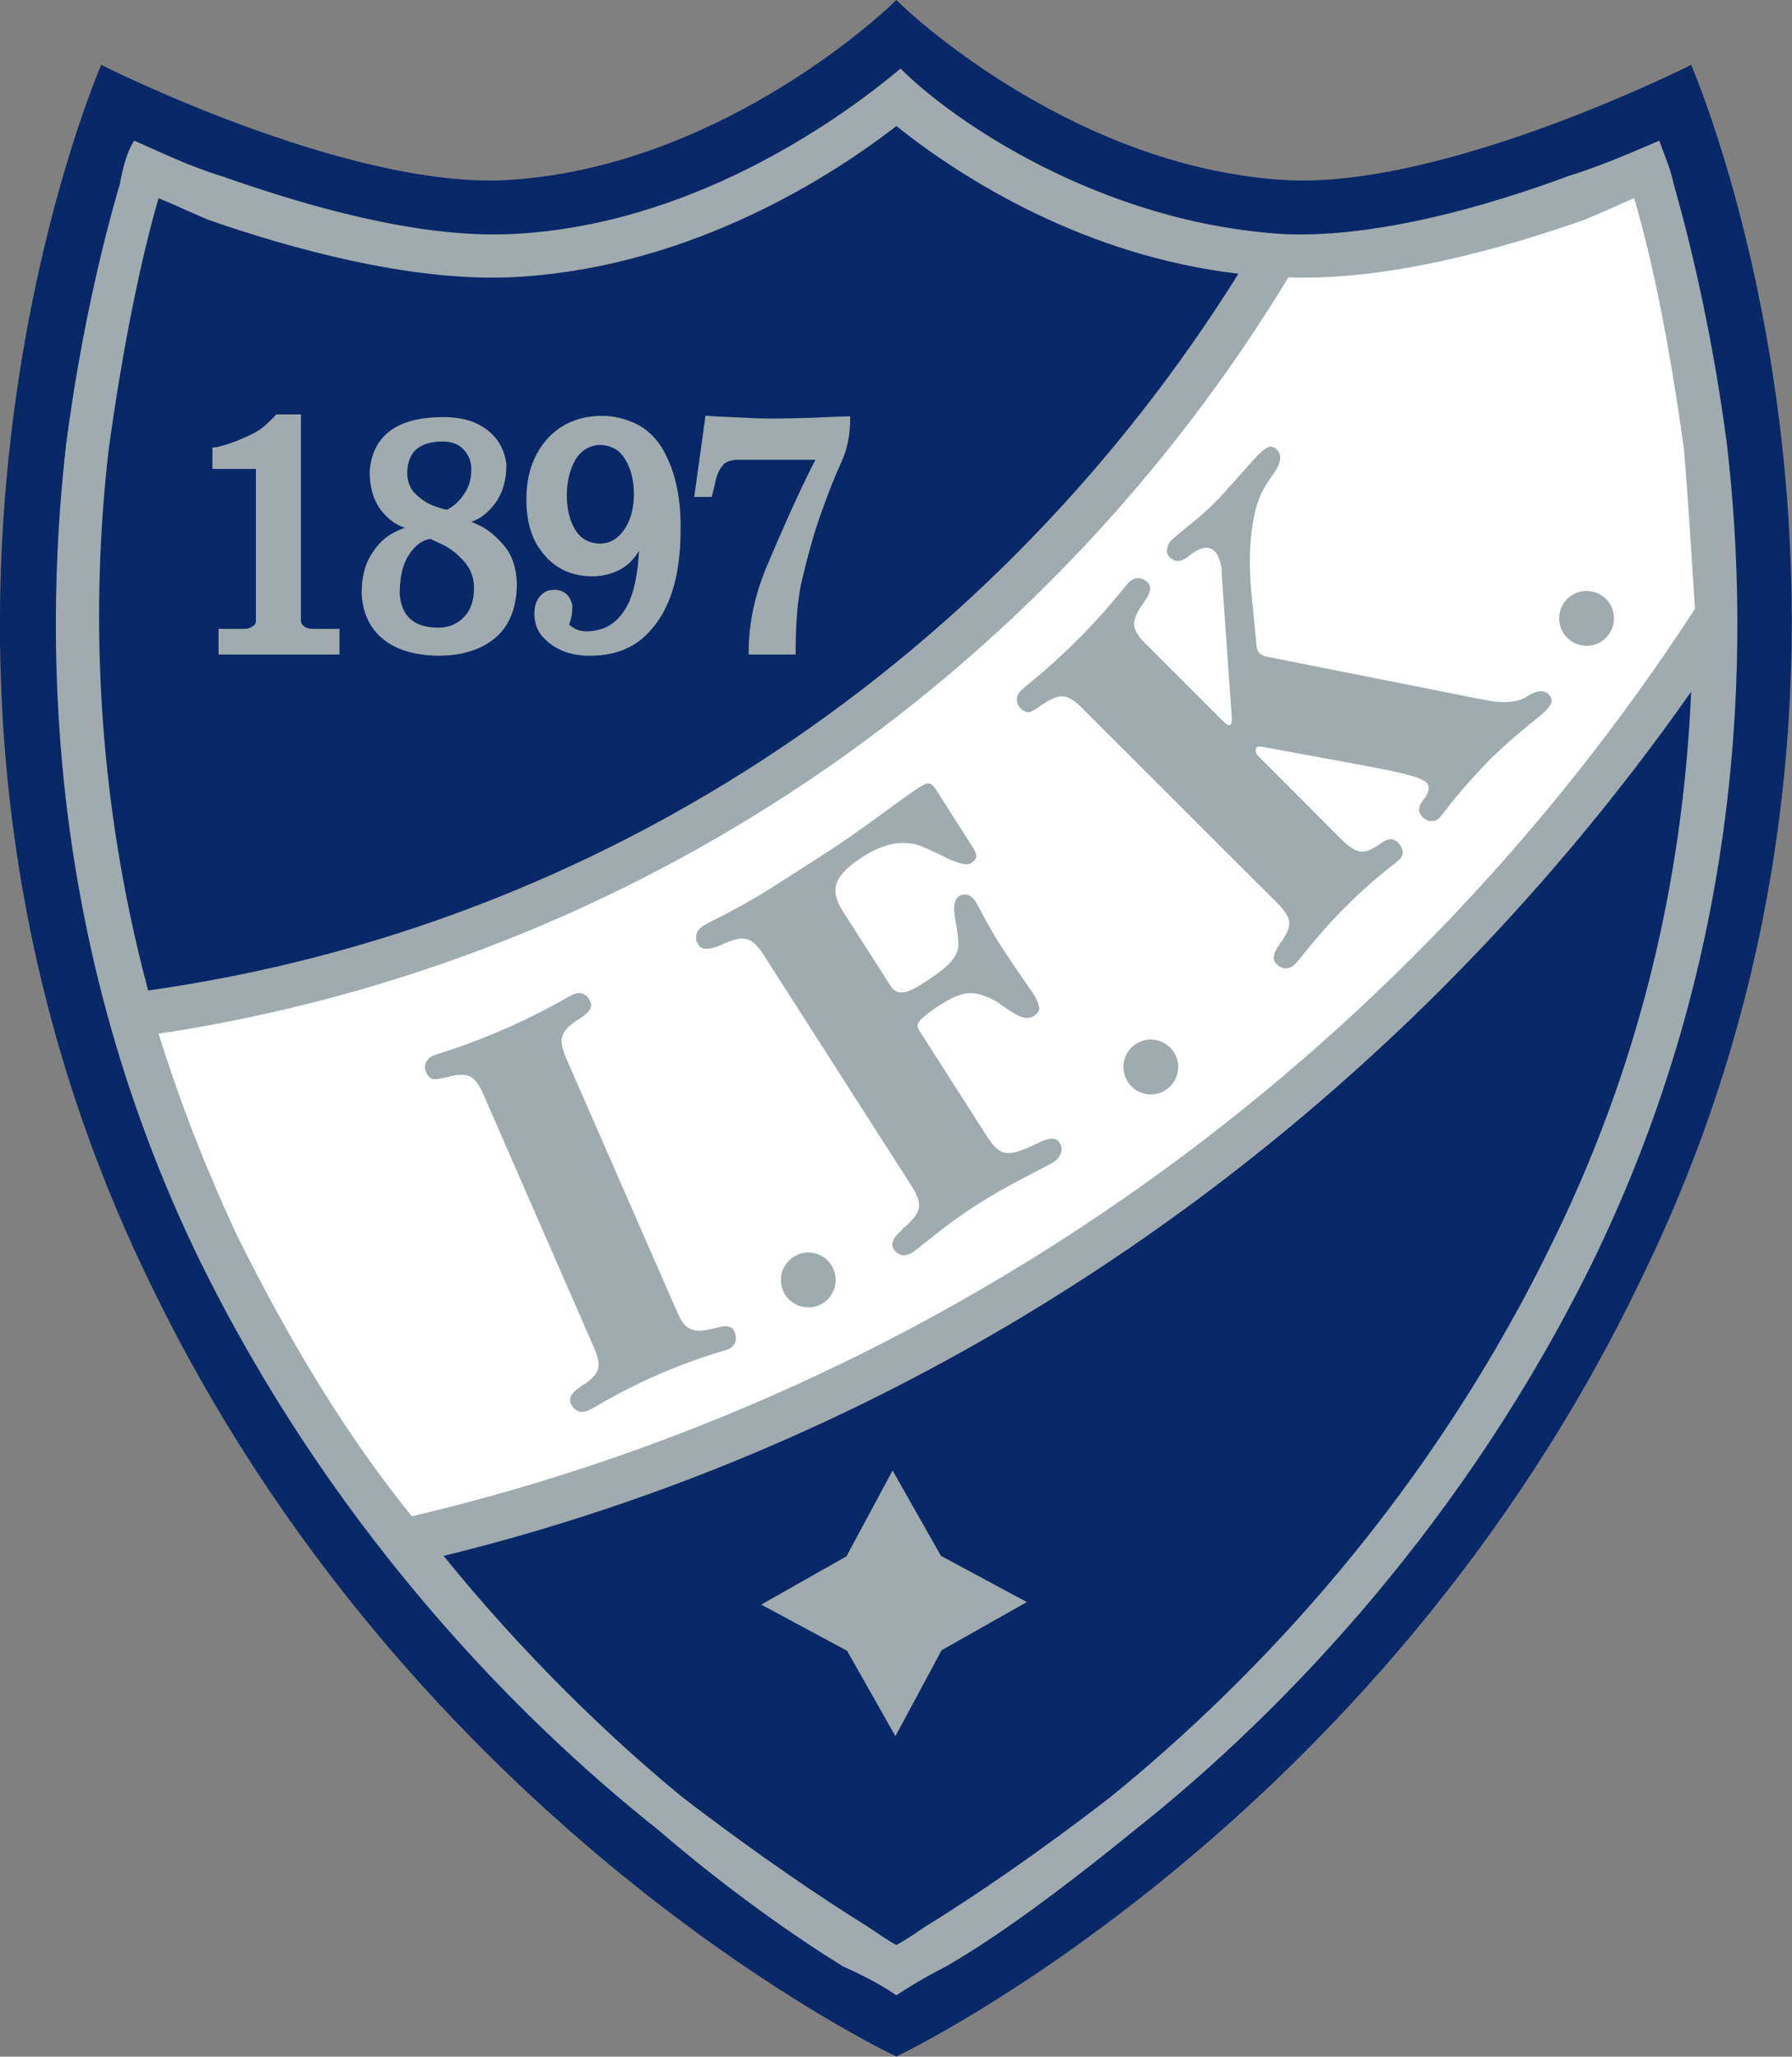 ﻿<svg xmlns="http://www.w3.org/2000/svg" width="261.45" height="300" viewBox="0 0 261.453 300">
<rect x="0" y="0" width="261.453" height="300" fill="#808080" stroke="none"/>
<title>HIFK</title>
<g fill="#9fabae" transform="matrix(1.25,0,0,1.25,-32.261,0)">
<path fill="#082868" d="m130.43,0c2.491,2.522,21.634,19.755,45.731,21.03,18.746,0.85,47.035-13.463,47.035-13.463s29.96,68.503-5.805,141.63c-30.81,64.309-86.962,90.78-86.962,90.78s-56.578-26.472-87.359-90.78c-35.379-73.13-5.447-141.63-5.447-141.63s28.289,14.313,47.035,13.463c24.131-1.275,43.271-18.508,45.761-21.03z"/>
<path d="m208.67,20.605c4.162-1.275,7.872-2.948,10.817-4.195,0.396,1.247,1.218,2.919,1.67,5.045,2.039,7.143,4.531,17.629,6.202,30.241,2.944,25.225,1.671,59.688-15.377,94.975-14.951,30.694-36.189,52.972-53.661,66.831-8.778,7.143-16.254,12.612-22.087,15.957-2.492,1.275-4.531,2.521-5.805,3.372-1.218-0.851-3.342-2.097-6.23-3.372-5.408-3.345-13.309-8.814-21.605-15.957-17.458-13.86-38.696-36.14-53.676-66.83-17.047-35.29-18.265-69.749-15.376-94.974,1.671-12.612,4.163-23.099,6.258-30.241,0.396-2.125,0.85-3.798,1.671-5.045,2.888,1.247,6.201,2.919,10.364,4.195,9.6,3.373,22.456,7.142,33.33,6.717,20.784-0.822,38.256-13.009,45.76-19.33,5.806,5.895,23.277,18.083,44.911,19.33,10.817,0.425,23.73-3.345,32.877-6.717h-0.029z"/>
<path fill="#082868" d="M170.36,31.942c-17.84-2.097-32-10.912-39.93-17.232-8.69,6.745-25.35,16.835-45.309,17.657-11.695,0.425-25.401-3.373-35-6.717-2.039-0.85-3.709-1.672-5.805-2.522-2.067,7.142-4.163,17.232-5.833,29.419-2.039,17.657-1.67,39.509,4.616,63.033,53.661-7.57,99.421-39.084,127.26-83.638v0.028-0.028zm-92.771,149.62c9.203,11.365,19.171,21.029,27.893,28.172,8.75,6.717,16.254,11.762,21.635,15.106,1.274,0.851,2.492,1.7,3.313,2.126,0.82-0.426,2.095-1.275,3.341-2.126,5.438-3.345,12.913-8.39,21.606-15.106,17.104-13.888,37.492-35.314,52.019-65.556,10.817-22.276,14.979-44.129,15.801-63.458-34.519,49.145-85.66,86.132-145.61,100.84z"/>
<path fill="#FFF" d="m223.65,71.025c-0.453-6.717-0.821-13.009-1.274-18.479-1.67-12.188-3.709-22.277-5.833-29.419-2.039,0.85-3.71,1.672-5.805,2.522-9.543,3.344-22.909,7.142-34.548,6.717-28.288,46.651-76.088,79.84-131.87,88.258,2.492,7.992,5.437,15.56,9.146,23.523,6.258,12.612,12.913,23.553,20.417,32.792,62.355-14.709,115.65-53.367,149.77-105.91z"/>
<path d="m214.19,72.159c0,1.758-1.416,3.203-3.199,3.203-1.756,0-3.2-1.445-3.2-3.203,0-1.785,1.444-3.202,3.2-3.202,1.783,0,3.199,1.417,3.199,3.202z"/>
<path d="m163.33,124.51c0,1.757-1.444,3.202-3.2,3.202s-3.199-1.445-3.199-3.202c0-1.786,1.443-3.203,3.199-3.203s3.2,1.445,3.2,3.203z"/>
<path d="m123.35,149.36c0,1.758-1.416,3.203-3.199,3.203-1.756,0-3.2-1.417-3.2-3.203,0-1.757,1.444-3.202,3.2-3.202,1.783,0,3.199,1.445,3.199,3.202z"/>
<path stroke="#9fabae" stroke-width="0.5" d="m51.565,73.633h2.747c0.481,0,0.878-0.142,1.189-0.396,0.283-0.142,0.425-0.425,0.425-0.851v-17.912h-5.069v-2.013c0.227,0,0.792-0.141,1.67-0.424,0.906-0.284,1.756-0.652,2.577-1.049,0.708-0.312,1.359-0.737,1.896-1.219,0.539-0.51,0.936-0.878,1.162-1.162h2.52v23.779c0,0.369,0.142,0.652,0.425,0.851,0.255,0.255,0.68,0.396,1.218,0.396h2.86v2.494h-13.62v-2.494z"/>
<path stroke="#9fabae" stroke-width="0.5" d="M74.276,61.588c-1.416-0.142-2.605-0.794-3.597-1.956s-1.473-2.692-1.473-4.647c0.34-4.053,3.115-6.065,8.382-6.065,2.011,0,3.625,0.453,4.899,1.417,1.246,0.935,1.982,2.239,2.181,3.883,0,1.928-0.51,3.486-1.529,4.705-0.991,1.19-2.124,1.813-3.342,1.898,0.227,0,0.85,0.227,1.841,0.709,0.991,0.453,1.926,1.247,2.832,2.324,0.906,1.076,1.358,2.466,1.415,4.223,0,2.692-0.792,4.733-2.378,6.122-1.586,1.36-3.795,2.068-6.599,2.068-2.746-0.057-4.842-0.708-6.314-1.955s-2.237-2.976-2.322-5.13c0-1.644,0.312-3.033,0.963-4.138,0.651-1.134,1.444-1.984,2.379-2.522,0.935-0.54,1.813-0.851,2.662-0.936zm-2.067,7.737c0.227,2.777,1.813,4.166,4.785,4.166,1.246,0,2.294-0.453,3.144-1.304,0.821-0.85,1.246-2.04,1.246-3.543,0-1.275-0.396-2.352-1.189-3.259s-1.643-1.587-2.577-2.041c-0.935-0.453-1.473-0.708-1.642-0.708-1.048,0.17-1.926,0.85-2.662,1.983s-1.105,2.694-1.105,4.706zm8.863-14.568c0-0.963-0.312-1.757-0.963-2.466-0.623-0.68-1.501-1.02-2.634-1.02-2.831,0-4.304,1.276-4.389,3.855,0,1.134,0.368,2.04,1.076,2.721,0.708,0.68,1.473,1.162,2.265,1.445,0.793,0.283,1.331,0.425,1.558,0.425,0.17,0,0.51-0.227,1.048-0.623,0.51-0.425,0.991-0.992,1.416-1.729,0.425-0.765,0.623-1.616,0.623-2.608z"/>
<path stroke="#9fabae" stroke-width="0.5" d="m94.24,73.917c2.35,0,4.077-1.162,5.182-3.486,0.821-1.871,1.246-4.365,1.246-7.482-0.057,0.227-0.17,0.51-0.312,0.851-0.142,0.368-0.425,0.765-0.821,1.247-0.396,0.481-0.878,0.878-1.501,1.219-0.963,0.481-1.982,0.736-3.059,0.736-2.491,0-4.445-0.964-5.861-2.947-1.08-1.445-1.618-3.373-1.618-5.782,0-2.976,0.878-5.385,2.69-7.227,1.529-1.502,3.512-2.267,5.89-2.267,1.359,0,2.634,0.312,3.823,0.878,1.218,0.595,2.181,1.502,2.917,2.665,1.443,2.38,2.18,5.385,2.18,9.041,0,1.36-0.028,2.381-0.113,3.117-0.368,4.365-1.755,7.596-4.134,9.722-1.529,1.36-3.568,2.068-6.117,2.068-2.095,0-3.794-0.623-5.068-1.898-0.765-0.709-1.133-1.644-1.133-2.777,0-0.992,0.312-1.729,0.991-2.211,0.255-0.198,0.623-0.312,1.076-0.312,0.991,0,1.614,0.538,1.869,1.587,0,0.681-0.057,1.247-0.227,1.729-0.113,0.397-0.198,0.567-0.227,0.567v-0.028c0.142,0.17,0.425,0.368,0.821,0.623,0.398,0.225,0.908,0.367,1.502,0.367zm5.805-16.269c0-1.701-0.368-3.118-1.104-4.252-0.708-1.162-1.813-1.729-3.229-1.729-1.331,0.113-2.321,0.766-3.001,1.928-0.651,1.189-0.991,2.607-0.991,4.223,0,1.644,0.34,3.032,1.02,4.138s1.698,1.672,3.001,1.729c1.331,0,2.351-0.596,3.144-1.758s1.16-2.607,1.16-4.279z"/>
<path stroke="#9fabae" stroke-width="0.5" d="m109.93,54.19c-0.481,0.624-0.793,1.389-0.935,2.324l-0.312,1.219h-1.558l1.246-8.956c0.736,0.057,1.869,0.113,3.37,0.17,1.472,0.085,2.831,0.142,4.049,0.142,1.274,0,2.86-0.028,4.729-0.085,1.868-0.085,3.313-0.142,4.275-0.17,0,1.899-0.34,3.6-1.076,5.13-0.68,1.53-1.331,3.117-1.926,4.79-0.622,1.644-1.132,3.23-1.557,4.761-0.425,1.503-0.821,3.09-1.189,4.677-0.425,2.126-0.623,4.762-0.623,7.936h-4.984c0-3.372,0.736-6.773,2.181-10.146,2.294-5.413,4.22-9.607,5.777-12.584h-9.288c-1.046-0.002-1.783,0.254-2.179,0.792z"/>
<path d="m82.205,127.65c-0.425-1.021-0.935-1.7-1.473-2.013-0.538-0.283-1.359-0.283-2.464-0.028-0.057,0.028-0.113,0.058-0.142,0.086-0.028,0-0.085-0.028-0.113-0.028-0.85,0.255-1.444,0.312-1.756,0.227-0.282-0.113-0.509-0.313-0.679-0.709-0.198-0.425-0.227-0.822-0.057-1.162,0.142-0.368,0.425-0.651,0.878-0.85,0.084-0.029,0.396-0.143,0.82-0.284,2.605-0.821,5.069-1.757,7.477-2.806,2.463-1.077,4.842-2.268,7.164-3.6,0.425-0.227,0.708-0.396,0.821-0.425,0.425-0.198,0.821-0.227,1.189-0.085,0.339,0.142,0.622,0.425,0.849,0.907,0.283,0.651-0.142,1.304-1.245,1.983l-0.085,0.057-0.057,0.028c-1.104,0.709-1.756,1.389-1.897,1.984-0.198,0.566-0.028,1.389,0.396,2.409l13.025,29.787c0.425,1.021,0.935,1.673,1.501,1.928,0.538,0.312,1.473,0.283,2.719-0.028,0.085-0.057,0.227-0.057,0.368-0.085,1.104-0.341,1.813-0.199,2.067,0.396,0.227,0.481,0.227,0.907,0.113,1.275-0.142,0.396-0.425,0.651-0.85,0.851-0.113,0.057-0.425,0.142-0.935,0.283-2.549,0.765-5.041,1.7-7.476,2.777-2.407,1.049-4.758,2.268-7.108,3.656-0.396,0.198-0.68,0.368-0.765,0.396-0.452,0.198-0.849,0.227-1.217,0.085s-0.651-0.453-0.85-0.906c-0.255-0.596,0.085-1.247,1.104-1.899l0.085-0.057c0.028-0.057,0.057-0.113,0.113-0.142s0.142-0.057,0.227-0.085c0.962-0.652,1.5-1.247,1.67-1.843,0.142-0.623-0.028-1.417-0.481-2.466l-12.936-29.614z"/>
<path d="m141.22,132.9c0.595,0.936,1.246,1.502,1.869,1.615,0.708,0.171,1.813-0.142,3.398-0.906,0.142-0.085,0.312-0.142,0.538-0.255,1.246-0.624,2.038-0.652,2.406-0.057,0.283,0.425,0.368,0.821,0.198,1.275-0.142,0.425-0.453,0.793-0.963,1.104-0.226,0.143-1.33,0.709-3.284,1.729-1.982,1.021-3.795,2.068-5.494,3.146-1.642,1.049-3.313,2.239-4.955,3.543s-2.492,1.984-2.549,2.013c-0.481,0.312-0.878,0.396-1.274,0.368-0.396-0.085-0.708-0.312-0.99-0.709-0.396-0.623-0.085-1.36,0.962-2.238l0.057-0.085c0.028-0.058,0.057-0.114,0.113-0.171,0.057-0.028,0.142-0.085,0.198-0.113,0.991-0.878,1.529-1.587,1.614-2.238,0.085-0.652-0.17-1.446-0.765-2.381l-17.44-27.24c-0.623-0.964-1.246-1.53-1.869-1.7-0.594-0.198-1.5,0-2.689,0.51-0.085,0.057-0.227,0.113-0.425,0.198-1.303,0.567-2.181,0.539-2.549-0.057-0.255-0.396-0.34-0.821-0.227-1.219,0.113-0.396,0.368-0.736,0.821-1.02,0.142-0.086,0.481-0.284,1.104-0.596,2.577-1.275,4.927-2.607,7.107-3.996l6.116-3.911c1.841-1.19,3.908-2.636,6.23-4.337,2.35-1.729,3.822-2.806,4.445-3.174,0.651-0.425,1.104-0.652,1.331-0.567,0.255,0.028,0.538,0.284,0.821,0.737l4.248,6.66c0.339,0.511,0.48,0.936,0.424,1.19-0.028,0.227-0.254,0.482-0.594,0.709-0.481,0.312-1.643,0.028-3.342-0.851-0.878-0.453-1.586-0.736-2.124-0.992-1.076-0.481-2.209-0.623-3.397-0.453-1.218,0.198-2.492,0.709-3.795,1.559-1.671,1.049-2.662,2.069-3.002,3.005-0.368,0.935-0.142,2.04,0.68,3.315l5.579,8.729c0.368,0.567,0.82,0.822,1.358,0.766,0.538,0,1.359-0.369,2.407-1.049,1.614-1.021,2.69-1.871,3.257-2.494,0.566-0.652,0.878-1.304,0.906-1.956,0-0.765-0.142-1.842-0.396-3.174s-0.085-2.183,0.453-2.551c0.34-0.227,0.68-0.255,1.076-0.142,0.368,0.142,0.68,0.453,0.962,0.878,0.028,0.085,0.113,0.256,0.283,0.567,0.765,1.474,1.558,2.891,2.407,4.223,0.793,1.247,1.643,2.494,2.492,3.741,0.878,1.247,1.303,1.928,1.359,1.928,0.51,0.85,0.765,1.445,0.793,1.842,0.028,0.368-0.227,0.681-0.68,0.964-0.651,0.425-1.614,0.17-2.945-0.766-0.538-0.368-0.935-0.651-1.246-0.878-1.274-0.737-2.351-1.077-3.256-1.049-0.906,0.028-2.011,0.453-3.313,1.304-0.453,0.283-0.765,0.481-0.991,0.651s-0.481,0.313-0.651,0.482l-0.651,0.566c-0.255,0.227-0.425,0.454-0.453,0.681s0.028,0.453,0.198,0.708l8.073,12.615z"/>
<path d="m168.43,66.803c-0.028-0.538-0.142-1.049-0.283-1.445-0.142-0.426-0.283-0.766-0.51-0.964-0.312-0.34-0.708-0.51-1.075-0.481-0.425,0.028-0.878,0.198-1.444,0.566-0.17,0.085-0.368,0.255-0.623,0.482-0.85,0.623-1.529,0.68-2.096,0.113-0.283-0.284-0.453-0.624-0.368-0.992,0.057-0.396,0.198-0.766,0.566-1.105,0.142-0.142,0.765-0.681,1.926-1.615,1.189-0.936,2.236-1.871,3.199-2.835,0.651-0.651,1.529-1.644,2.634-2.891s1.869-2.126,2.379-2.636c0.51-0.482,0.906-0.793,1.218-0.85,0.312-0.085,0.595,0.028,0.935,0.368,0.595,0.596,0.425,1.588-0.51,2.892-0.51,0.681-0.85,1.247-1.104,1.7-0.68,1.219-1.133,2.863-1.388,5.017-0.255,2.098-0.255,4.422-0.028,6.916l0.595,6.094c0,0.283,0.057,0.51,0.142,0.68,0.028,0.17,0.113,0.283,0.198,0.368,0.113,0.113,0.227,0.228,0.368,0.256,0.113,0.085,0.255,0.142,0.425,0.17l24.834,4.932c0.142,0.028,0.34,0.057,0.623,0.113,2.039,0.453,3.624,0.34,4.757-0.227,0.028-0.028,0.085-0.028,0.113-0.086,0.028,0,0.085-0.028,0.17-0.113,0.028,0,0.028-0.028,0.113-0.057,1.048-0.623,1.841-0.68,2.322-0.17,0.312,0.283,0.425,0.596,0.396,0.879-0.057,0.312-0.283,0.623-0.736,1.105-0.198,0.198-1.048,0.906-2.521,2.097-1.415,1.19-2.718,2.324-3.822,3.43-1.926,1.956-3.767,4.024-5.438,6.207-0.312,0.396-0.481,0.624-0.538,0.681-0.283,0.283-0.622,0.425-0.99,0.425s-0.708-0.17-0.991-0.453c-0.283-0.284-0.453-0.567-0.425-0.879-0.028-0.283,0.113-0.624,0.368-0.992,0.057-0.085,0.17-0.255,0.283-0.368,0.538-0.794,0.623-1.389,0.227-1.786-0.283-0.283-0.935-0.595-1.982-0.878-1.02-0.284-2.577-0.624-4.701-1.021l-11.978-2.211c-0.34-0.085-0.595-0.113-0.793-0.113-0.17-0.028-0.312,0-0.34,0.028-0.113,0.113-0.17,0.283-0.17,0.51,0.028,0.199,0.113,0.397,0.283,0.539l9.798,9.807c0.793,0.793,1.501,1.247,2.095,1.36,0.595,0.085,1.331-0.198,2.209-0.794,0.057-0.057,0.142-0.085,0.198-0.142,0.793-0.595,1.444-0.652,1.954-0.198,0.396,0.396,0.566,0.765,0.623,1.105,0.028,0.368-0.085,0.68-0.368,0.963-0.057,0.057-0.227,0.171-0.51,0.426-1.954,1.502-3.88,3.174-5.805,5.102-1.841,1.842-3.597,3.854-5.268,5.98-0.34,0.368-0.51,0.595-0.595,0.68-0.34,0.34-0.708,0.51-1.104,0.51s-0.764-0.198-1.104-0.538c-0.481-0.453-0.368-1.219,0.312-2.154l0.057-0.085c0-0.085,0.028-0.142,0.085-0.198l0.17-0.17c0.65-0.936,0.962-1.7,0.877-2.324-0.085-0.595-0.538-1.304-1.33-2.097l-22.89-22.867c-0.793-0.793-1.501-1.247-2.096-1.304-0.623-0.085-1.387,0.228-2.321,0.851-0.028,0.028-0.028,0.057-0.057,0.085s-0.085,0-0.113,0c-0.736,0.567-1.274,0.879-1.586,0.907-0.312,0-0.595-0.113-0.906-0.396-0.312-0.341-0.51-0.709-0.481-1.077,0-0.397,0.17-0.766,0.538-1.105,0.057-0.085,0.283-0.255,0.651-0.567,2.096-1.7,4.077-3.485,5.946-5.356,1.869-1.87,3.653-3.854,5.324-5.952,0.34-0.368,0.538-0.623,0.622-0.708,0.34-0.312,0.708-0.481,1.104-0.481,0.34,0,0.736,0.142,1.104,0.51,0.481,0.51,0.312,1.275-0.453,2.296l-0.057,0.113-0.028,0.028c-0.765,1.049-1.133,1.927-1.048,2.551,0.028,0.595,0.481,1.304,1.274,2.098l9.09,9.098c0.198,0.198,0.396,0.34,0.538,0.396s0.283,0.085,0.368,0c0.057-0.085,0.057-0.17,0.085-0.312,0.028-0.113,0.028-0.312,0.028-0.511l-1.187-16.924z"/>
</g>
<path fill="#9fabae" d="m123.51,226.99-0.014,0.023-12.437,7.042,12.5,6.717,0.04,0.037,7.042,12.435,6.718-12.497,0.017-0.026,12.437-7.041-12.5-6.718-0.039-0.037-7.045-12.435-6.718,12.497"/>
</svg>

